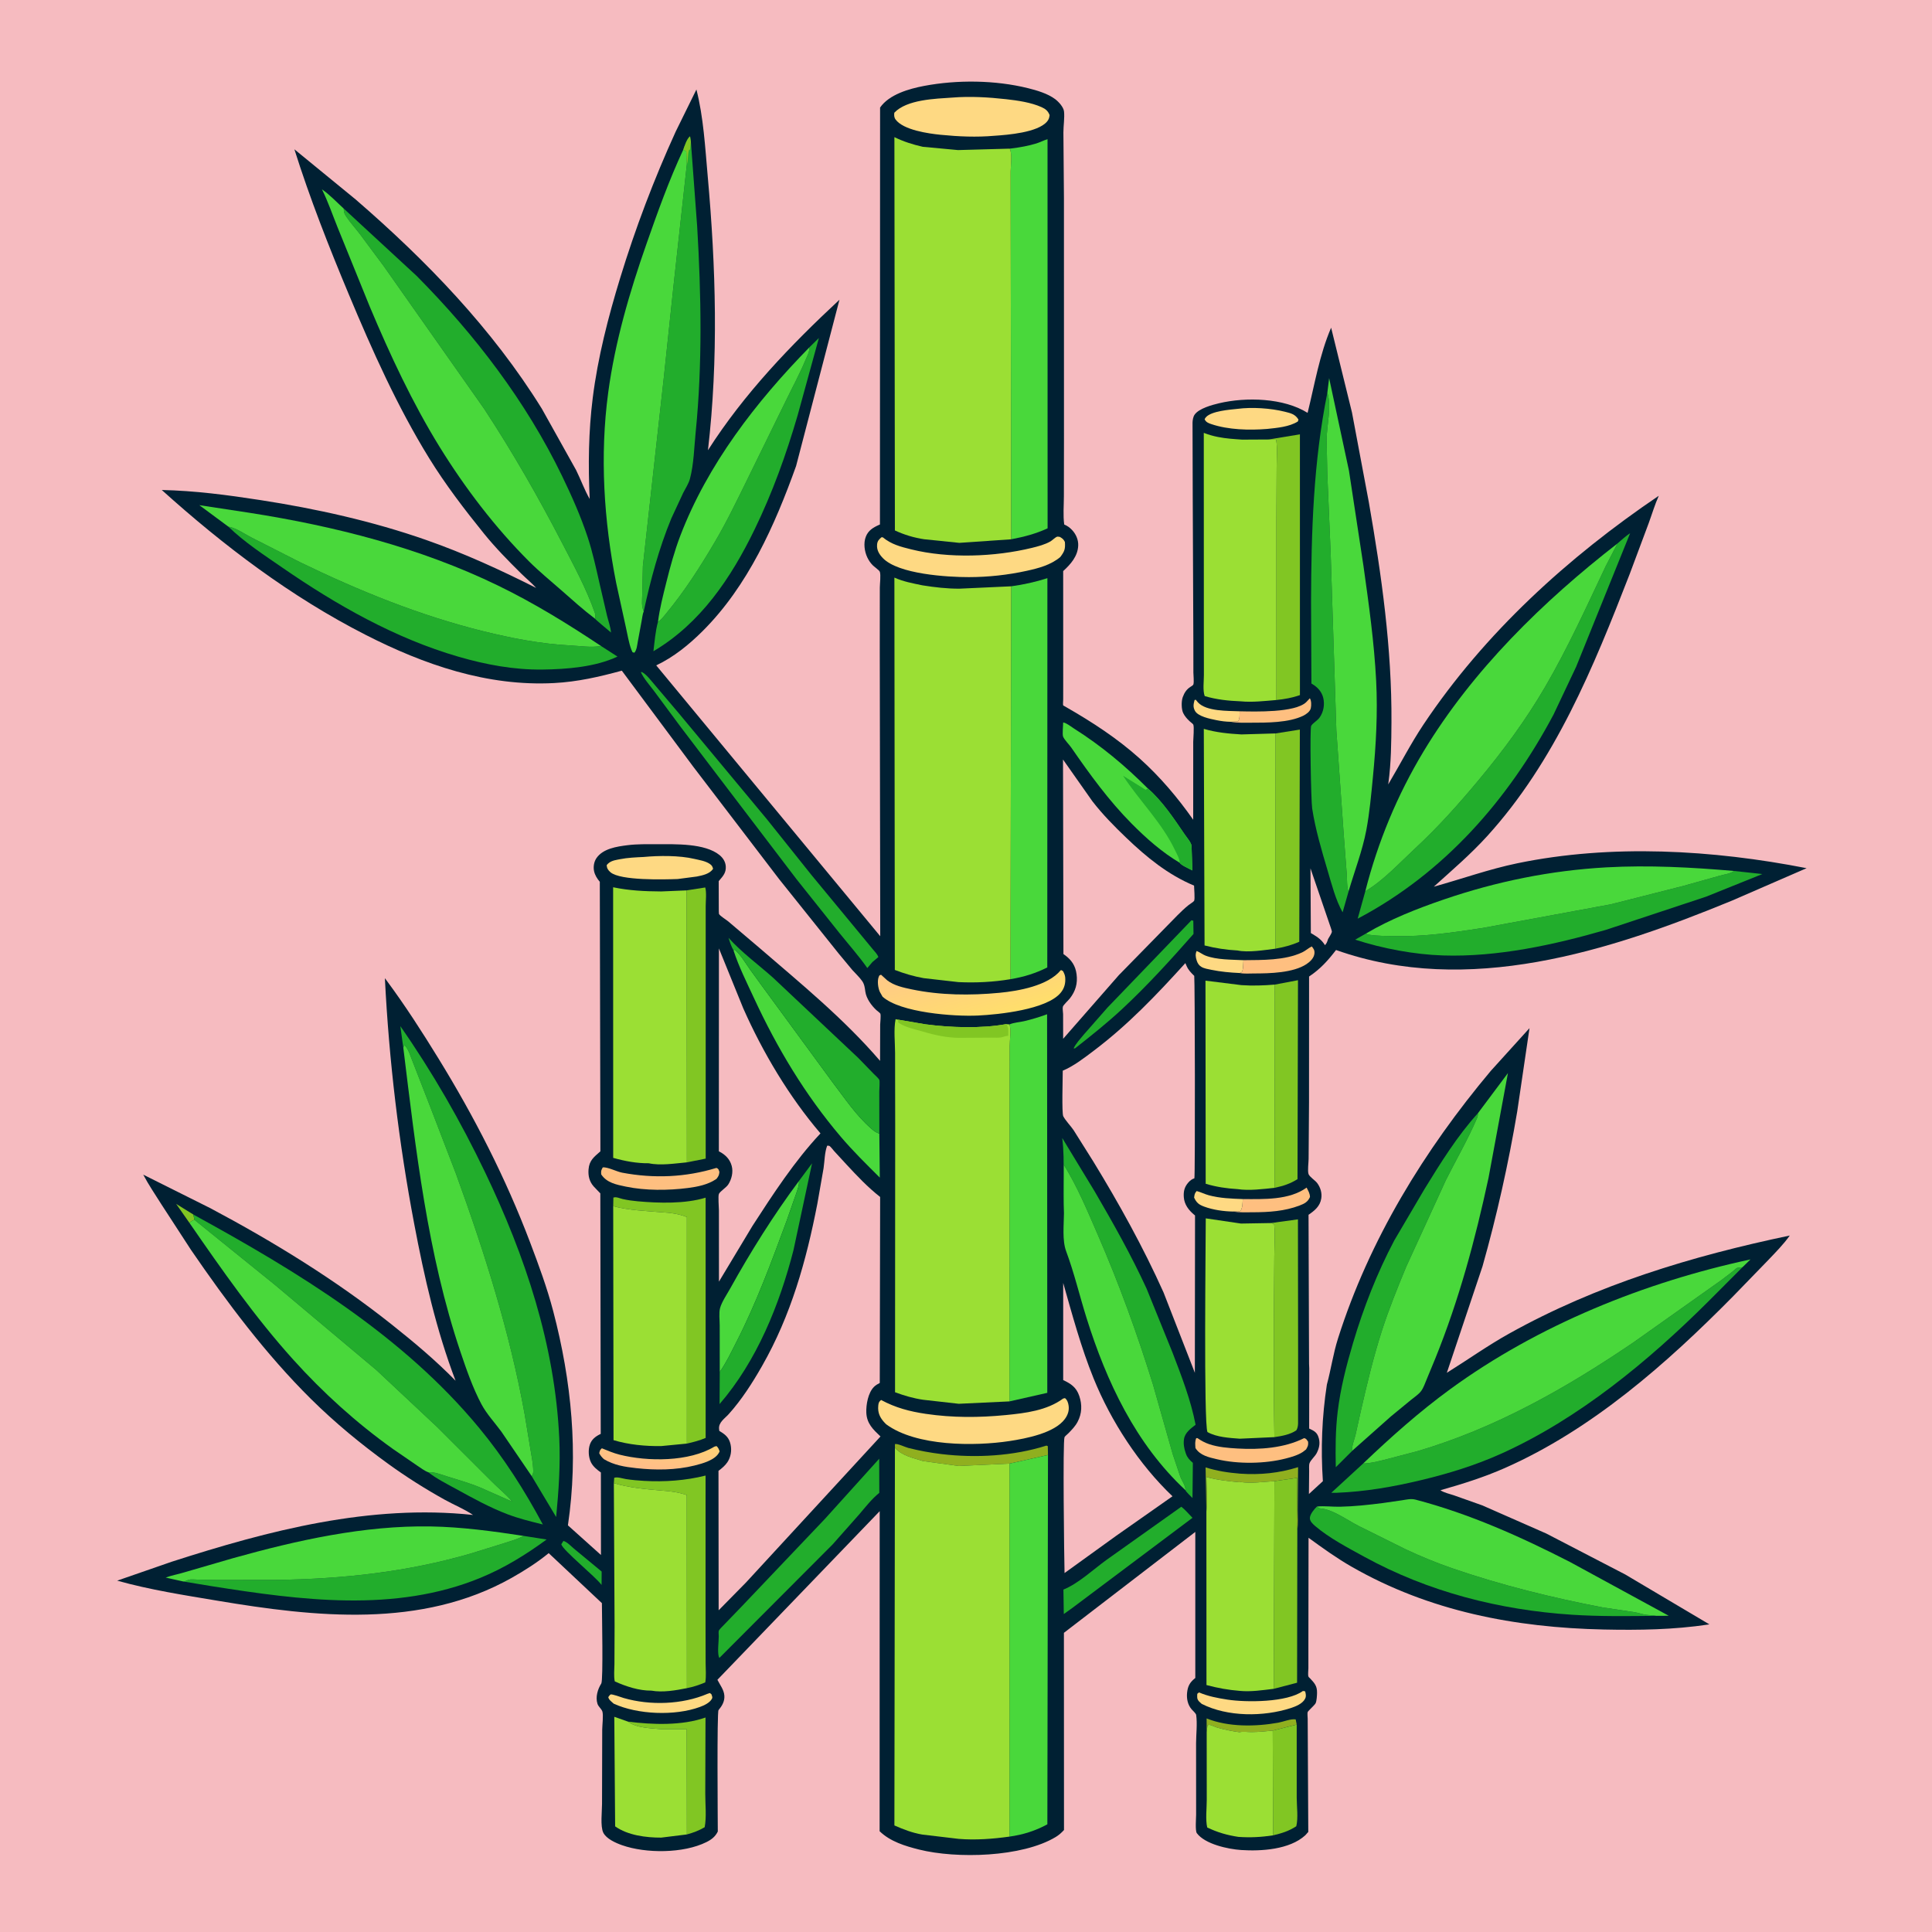 <svg version="1.1" xmlns="http://www.w3.org/2000/svg" style="display: block;" viewBox="0 0 2048 2048" width="1024" height="1024">
<defs>
	<linearGradient id="Gradient1" gradientUnits="userSpaceOnUse" x1="700.551" y1="1525.45" x2="695.238" y2="1557.96">
		<stop class="stop0" offset="0" stop-opacity="1" stop-color="rgb(255,209,118)"/>
		<stop class="stop1" offset="1" stop-opacity="1" stop-color="rgb(255,189,137)"/>
	</linearGradient>
	<linearGradient id="Gradient2" gradientUnits="userSpaceOnUse" x1="1040.59" y1="1080.11" x2="1021.06" y2="1010.34">
		<stop class="stop0" offset="0" stop-opacity="1" stop-color="rgb(255,222,108)"/>
		<stop class="stop1" offset="1" stop-opacity="1" stop-color="rgb(255,201,136)"/>
	</linearGradient>
</defs>
<path transform="translate(0,0)" fill="rgb(246,187,192)" d="M -0 -0 L 2048 0 L 2048 2048 L -0 2048 L -0 -0 z"/>
<path transform="translate(0,0)" fill="rgb(0,32,51)" d="M 1406.54 1467.74 C 1410.94 1451.54 1413.18 1435.12 1418.31 1418.93 C 1451.53 1314.08 1509.89 1219.07 1580.35 1135.13 L 1621.33 1089.88 L 1608.32 1178.22 C 1599.06 1233.26 1586.71 1288.71 1571.49 1342.45 L 1533.71 1455.22 C 1555.77 1441.49 1576.91 1426.41 1599.64 1413.73 C 1692.69 1361.83 1793.42 1331.47 1897.22 1309.72 C 1890.47 1319.27 1882.06 1327.67 1874.02 1336.13 L 1836.92 1374.38 C 1766.73 1445.49 1687.51 1515.39 1595.22 1556.16 C 1573.16 1565.9 1550.11 1573.15 1526.92 1579.7 C 1530.52 1582.27 1536.77 1583.59 1541 1585.03 L 1571.29 1595.77 L 1639.11 1625.6 L 1722.79 1668.99 L 1812.01 1721.88 L 1810.84 1722.07 C 1774.18 1727.59 1737.1 1728.14 1700.11 1727.35 C 1606.1 1725.34 1515.36 1708.07 1432.94 1660.88 C 1416.95 1651.72 1401.97 1640.96 1387.11 1630.11 L 1386.94 1746.45 L 1386.94 1768.4 C 1386.94 1770.55 1386.34 1775.13 1386.94 1777.06 C 1387.23 1777.99 1388.2 1778.55 1388.86 1779.27 C 1393.6 1784.39 1396.24 1787.18 1396.12 1794.54 C 1396.08 1797.29 1395.77 1802.76 1394.7 1805.27 C 1393.98 1806.97 1390.54 1809.95 1389.21 1811.44 C 1388.73 1811.98 1386.36 1814.23 1386.18 1814.85 C 1385.72 1816.38 1386.2 1820.14 1386.21 1821.86 L 1386.31 1841.23 L 1386.83 1941.92 L 1383.63 1945.5 C 1367.03 1960.68 1336.84 1962.52 1315.62 1961.09 C 1301.8 1960.16 1277.44 1954.93 1268.72 1943.28 C 1266.78 1940.68 1267.96 1927.06 1267.94 1923.55 L 1267.89 1848.01 C 1267.92 1838.65 1269.33 1827.04 1267.99 1817.89 C 1267.75 1816.26 1264.25 1813.21 1263.18 1811.96 C 1259 1807.09 1257.7 1800.6 1258.37 1794.27 C 1259.08 1787.69 1261.09 1783.67 1266.25 1779.41 L 1267.07 1778.75 L 1267.07 1623.89 L 1127.79 1730.87 L 1127.88 1939.89 C 1125.18 1942.79 1122.55 1945.21 1119.14 1947.27 C 1083.5 1968.8 1014.06 1970.57 974.215 1960.59 C 959.385 1956.87 943.644 1952.07 932.435 1941.17 L 932.513 1601.92 L 760.485 1780.65 C 763.218 1786.08 767.443 1791.26 767.85 1797.49 C 768.247 1803.56 765.418 1808.29 761.666 1812.8 C 759.917 1814.9 760.853 1928.82 760.893 1941.5 C 758.213 1946.96 754.231 1950.02 748.832 1952.7 C 724.49 1964.82 684.673 1964.89 659.414 1955.99 C 652.78 1953.65 642.703 1949.23 639.5 1942.69 C 636.24 1936.03 638.185 1920.1 638.179 1912.24 L 638.377 1833.43 C 638.399 1829.18 639.794 1817.62 638.493 1814.1 C 637.477 1811.36 634.29 1809.07 633.346 1806.12 C 631.043 1798.92 633.586 1790.63 637.394 1784.59 C 639.572 1781.14 638.042 1709.9 638.043 1699.4 L 581.646 1646.39 C 569.585 1656.29 555.94 1664.95 542.356 1672.61 C 446.695 1726.56 334.212 1714.19 230.5 1696.82 C 195.119 1690.9 158.751 1685.27 124.222 1675.55 L 181.996 1655.51 C 284.885 1622.34 392.497 1594.26 501.44 1605.92 C 492.198 1599.63 481.198 1595.21 471.398 1589.76 C 450.837 1578.33 431.061 1565.87 412 1552.09 C 382.967 1531.09 355.069 1508.16 329.597 1482.93 C 281.847 1435.63 240.386 1380.29 202.466 1324.93 L 170.974 1276.48 C 164.453 1266.09 157.55 1256.04 151.837 1245.17 L 223.185 1280.83 C 290.178 1316.46 355.649 1356.68 415.123 1403.94 C 439.131 1423.01 461.442 1441.71 482.919 1463.63 C 462.435 1409.82 449.789 1353.86 439.085 1297.41 C 422.793 1211.5 412.363 1124.25 407.996 1036.92 L 409.901 1039.48 C 429.569 1066.02 447.387 1093.75 464.686 1121.87 C 502.876 1183.94 536.022 1248.67 561.871 1316.84 C 571.001 1340.92 579.839 1364.81 586.394 1389.75 C 605.936 1464.11 613.312 1540.65 602.013 1616.92 L 637.049 1648.36 L 636.973 1560.89 C 632.943 1558.03 628.721 1554.67 626.469 1550.16 C 623.784 1544.78 623.35 1536.89 625.307 1531.24 C 627.124 1525.99 630.982 1522.9 635.801 1520.47 L 636.808 1519.99 L 636.369 1265.02 L 633.223 1261.75 L 629.188 1257.51 C 624.761 1252.43 623.358 1246.37 623.869 1239.76 C 624.622 1230.02 629.605 1226.51 636.442 1220.47 L 635.823 934.737 C 633.009 931.45 630.667 927.757 629.745 923.469 C 628.751 918.848 629.632 913.409 632.366 909.5 C 639.354 899.509 653.808 897.385 665.03 895.962 C 675.539 894.631 686.281 894.895 696.854 894.899 C 715.836 894.907 747.222 893.768 762.747 906.422 C 766.474 909.459 769.083 913.614 769.354 918.5 C 769.711 924.915 766.779 928.315 762.793 932.956 L 761.86 934.029 L 761.947 965.19 C 761.963 965.525 762.007 968.744 762.174 968.962 C 764.206 971.622 769.297 974.52 772.075 976.819 L 805.103 1004.86 C 849.337 1042.98 894.711 1080.11 932.909 1124.57 L 933.02 1086.16 C 933.051 1083.86 933.989 1076.29 933.189 1074.47 C 932.868 1073.73 929.793 1071.5 929.091 1070.85 C 923.783 1065.97 918.364 1058.58 917.309 1051.24 C 916.715 1047.1 916.382 1043.46 913.899 1039.92 C 910.943 1035.71 906.934 1032.06 903.5 1028.23 L 888.943 1010.7 L 825.932 931.94 L 735.072 813 L 659.152 710.93 C 635.159 717.493 612.241 722.754 587.304 724.066 C 516.484 727.791 449.613 704.637 387.325 672.843 C 308.311 632.512 237.216 578.631 171.498 519.413 C 206.819 520.159 241.195 524.73 276.065 530.119 C 335.34 539.278 395.023 552.542 451.7 572.383 C 492.121 586.532 530.205 603.991 568.373 623.251 C 563.51 617.816 557.573 613.042 552.364 607.883 C 538.628 594.279 525.091 580.554 512.93 565.5 C 492.384 540.065 472.18 513.666 454.988 485.821 C 421.167 431.04 394.533 371.326 369.733 312.027 C 348.675 261.677 328.472 210.342 312.069 158.276 L 376.979 211.413 C 452.055 276.32 521.829 348.523 574.359 433.243 L 610.628 498.201 C 615.663 508.31 619.466 519.173 625.102 528.945 C 623.416 493.209 623.864 457.446 628.312 421.917 C 633.693 378.929 644.703 336.22 657.361 294.829 C 673.552 241.889 693.281 189.896 716.259 139.52 L 738.227 94.885 C 745.765 124.275 747.477 156.291 750.181 186.5 C 758.893 283.809 761.724 380.012 750.466 477.255 C 788.857 417.193 837.875 366.132 889.864 317.727 L 843.886 494.01 C 821.401 556.754 792.826 621.06 744.92 668.861 C 730.425 683.323 714.211 696.535 695.625 705.323 L 933.088 992.429 L 932.586 688.141 L 932.641 622.953 C 932.645 618.929 933.87 609.652 932.658 606.105 C 932.159 604.648 926.743 600.779 925.246 599.298 C 922.824 596.904 920.832 593.967 919.379 590.891 C 916.311 584.399 915.182 575.652 917.826 568.875 C 920.374 562.343 925.411 559.266 931.562 556.512 L 932.773 555.981 L 932.92 114.023 C 942.498 100.107 963.702 94.085 979.514 91.085 C 1014.64 84.421 1055.03 84.867 1089.72 93.464 C 1099.23 95.82 1110.61 99.178 1118.5 105.078 C 1122.05 107.735 1127.36 113.421 1127.89 118.053 C 1128.66 124.679 1127.23 133.509 1127.25 140.404 L 1127.82 209.687 L 1127.86 465.098 L 1127.76 526.043 C 1127.74 535.748 1126.79 546.421 1128.11 556 C 1131.41 557.391 1133.85 559.106 1136.33 561.714 C 1140.55 566.136 1143.2 572.144 1142.95 578.303 C 1142.5 589.661 1134.91 598.166 1127.01 605.373 L 1127.05 718.297 L 1127.03 741.305 C 1127.03 742.683 1126.6 746.661 1127.03 747.799 C 1127.07 747.891 1129.98 749.482 1130.17 749.589 C 1157.75 765.38 1184.58 782.867 1208.29 804.186 C 1229.72 823.452 1248.33 845.391 1264.84 868.958 L 1264.87 786.31 C 1264.88 783.105 1266.06 770.333 1264.91 768.034 C 1264.54 767.295 1261.8 765.244 1261.04 764.536 C 1258.29 761.959 1255.93 759.306 1254.25 755.891 C 1252.28 751.896 1252.22 743.694 1253.61 739.467 L 1253.97 738.5 C 1255.5 734.259 1257.98 730.573 1261.86 728.138 C 1262.51 727.734 1264.8 726.449 1265.05 725.5 C 1265.85 722.466 1265.04 716.321 1265.04 712.984 L 1265 679.606 L 1264.35 526.166 L 1264.13 448 C 1264.24 445.206 1264.74 441.829 1266.38 439.5 C 1270.96 432.99 1284.8 429.215 1292.36 427.439 C 1321.03 420.704 1360.74 421.776 1386.12 437.654 C 1393.6 407.492 1398.69 376.055 1411.05 347.374 L 1433.16 437.274 L 1451.05 532.536 C 1464.47 609.422 1475.5 687.451 1475 765.645 C 1474.87 786.675 1474.65 808.87 1471.81 829.697 L 1471.55 831.556 C 1484.16 810.364 1495.2 788.628 1508.92 768.07 C 1573.68 671.074 1662.14 590.652 1758.35 525.563 C 1754.15 534.946 1751.17 545.077 1747.63 554.735 L 1727.51 608.581 C 1689.22 707.167 1648.53 807.09 1576.37 886.439 C 1558.74 905.822 1539.27 922.416 1519.91 939.918 C 1549.43 931.779 1578.25 921.376 1608.3 915.139 C 1707.84 894.479 1815.72 900.824 1915.08 920.316 L 1836.2 954.6 C 1705.38 1008.53 1555.88 1056.59 1416.25 1007.05 C 1407.42 1018.51 1399.71 1027.1 1387.67 1035.16 L 1387.61 1168.93 L 1387.18 1228.49 C 1387.15 1232.4 1385.96 1241.02 1387.08 1244.5 C 1388.02 1247.4 1394.11 1251.24 1396.2 1254 C 1399.74 1258.68 1401.55 1264.67 1400.59 1270.51 C 1399.23 1278.79 1393.57 1283.25 1387.1 1287.73 L 1387.65 1445.71 L 1387.86 1450.39 L 1387.76 1514.33 L 1388.96 1514.89 C 1392.96 1516.79 1395.75 1518.38 1397.37 1522.67 C 1399.7 1528.88 1398.74 1534.42 1395.84 1540.19 C 1393.96 1543.93 1389.65 1547.34 1388.22 1550.87 C 1387.35 1553.02 1387.81 1557.17 1387.75 1559.5 L 1387.51 1583.72 L 1402.3 1570.12 C 1400 1535.63 1401.31 1501.84 1406.54 1467.74 z"/>
<path transform="translate(0,0)" fill="rgb(129,198,35)" d="M 200.836 1296.33 L 186.695 1276.15 L 204.973 1287.47 L 206.096 1293.07 C 204.013 1293.97 202.269 1294.49 200.836 1296.33 z"/>
<path transform="translate(0,0)" fill="rgb(34,173,44)" d="M 597.202 1633.5 C 600.505 1633.93 605.784 1639.43 608.483 1641.69 L 637.775 1665.9 L 637.698 1680.1 C 630.869 1670.92 596.579 1643.36 595.009 1637 L 597.202 1633.5 z"/>
<path transform="translate(0,0)" fill="rgb(254,217,131)" d="M 1304.79 765.14 C 1299.4 765.063 1294.46 764.429 1289.19 763.344 C 1282.77 762.024 1269.74 759.489 1266.61 753.345 C 1264.49 749.177 1265.17 746.383 1266.29 742.087 L 1267.5 741.719 L 1269.8 744.481 C 1278.79 754.285 1301.63 753.439 1314.05 753.996 C 1313.93 757.757 1314.42 761.419 1312.5 764.701 L 1304.79 765.14 z"/>
<path transform="translate(0,0)" fill="rgb(144,175,31)" d="M 1279.14 1836.19 L 1279.06 1821.61 C 1302.16 1830.87 1330.84 1830.43 1354.97 1826.12 C 1360.42 1825.14 1368.27 1821.79 1373.5 1822.62 L 1374.57 1828.08 L 1349.16 1834.51 C 1341.71 1835.34 1334.35 1835.98 1326.84 1836.07 C 1323.22 1836.12 1317.33 1835.31 1313.95 1836.2 C 1306.11 1835.2 1298.63 1833.59 1290.99 1831.56 C 1288.75 1830.97 1283.46 1828.31 1281.64 1828.38 C 1281.04 1828.41 1280.51 1828.79 1279.95 1829 L 1279.14 1836.19 z"/>
<path transform="translate(0,0)" fill="rgb(254,217,131)" d="M 1307.3 1284.29 C 1297.42 1284.18 1285.79 1282.52 1276.48 1279.06 C 1270.74 1276.92 1268.4 1274.98 1265.81 1269.5 C 1266.32 1266.12 1266.22 1265.22 1268.5 1262.55 C 1272.93 1263.71 1277.03 1265.85 1281.46 1267.05 C 1292.96 1270.18 1305.54 1270.64 1317.38 1271.06 C 1317.13 1275.41 1317.31 1279.62 1315.11 1283.5 C 1312.99 1284.68 1311.39 1284.25 1309.09 1284.06 C 1307.79 1283.95 1308.31 1283.86 1307.3 1284.29 z"/>
<path transform="translate(0,0)" fill="rgb(254,217,131)" d="M 1314.23 1031.45 C 1304.07 1031.01 1293.97 1030.08 1284 1028.03 C 1280.75 1027.35 1276.5 1026.69 1273.66 1025.01 C 1270.84 1023.34 1269.51 1021.17 1268.52 1018.1 C 1267.42 1014.74 1266.89 1011.35 1268.5 1008.09 C 1271.85 1009.31 1274.56 1011.72 1277.9 1012.99 C 1289.96 1017.56 1305.32 1017.16 1318.1 1017.84 C 1317.88 1020.51 1318.06 1029.3 1316 1030.69 L 1314.23 1031.45 z"/>
<path transform="translate(0,0)" fill="rgb(246,187,192)" d="M 1389.16 920.499 L 1409.44 979.79 C 1409.82 981.049 1412.08 986.927 1411.83 987.931 C 1411.31 990.013 1408.9 993.409 1407.84 995.399 C 1406.92 998.041 1406.53 999.894 1404.5 1001.92 C 1401.21 996.396 1396.56 993.215 1391.17 990.043 L 1389.55 989.097 L 1389.16 920.499 z"/>
<path transform="translate(0,0)" fill="rgb(254,191,128)" d="M 1314.05 753.996 C 1330.84 754.367 1372.49 755.57 1384.5 744.446 L 1388.5 740.189 C 1390.19 742.841 1390.17 747.563 1389.51 750.701 C 1388.77 754.209 1384.75 757.058 1381.76 758.558 C 1366.53 766.21 1342.59 766.109 1325.89 766.1 C 1318.99 766.097 1311.58 766.417 1304.79 765.14 L 1312.5 764.701 C 1314.42 761.419 1313.93 757.757 1314.05 753.996 z"/>
<path transform="translate(0,0)" fill="rgb(144,175,31)" d="M 1314.52 1562.13 C 1335.48 1563.61 1355.94 1561.62 1376.03 1555.25 L 1375.64 1600.23 C 1375.57 1607.34 1376.19 1615.11 1375.23 1622.1 C 1374.21 1615.73 1374.79 1608.4 1374.83 1601.91 L 1375.16 1566.57 L 1350.94 1570.09 C 1339.48 1570.73 1326.37 1572.73 1315.05 1571.01 L 1313.84 1571.24 C 1301.94 1570.07 1290.34 1568.9 1278.79 1565.67 C 1278.99 1577.62 1280.08 1590.48 1278.83 1602.32 L 1277.98 1555.5 C 1290.01 1559.28 1301.96 1561.13 1314.52 1562.13 z"/>
<path transform="translate(0,0)" fill="rgb(254,191,128)" d="M 1317.38 1271.06 C 1339.35 1271.13 1366.62 1272.36 1385.05 1258.89 C 1386.75 1262.21 1388.57 1265.07 1388.63 1268.87 C 1386.26 1274.15 1382.95 1275.85 1377.63 1277.89 C 1361.72 1283.97 1345.04 1285 1328.18 1285.06 C 1321.28 1285.08 1314.17 1285.43 1307.33 1284.37 L 1307.3 1284.29 C 1308.31 1283.86 1307.79 1283.95 1309.09 1284.06 C 1311.39 1284.25 1312.99 1284.68 1315.11 1283.5 C 1317.31 1279.62 1317.13 1275.41 1317.38 1271.06 z"/>
<path transform="translate(0,0)" fill="rgb(254,191,128)" d="M 1318.1 1017.84 C 1338.01 1017.6 1361.92 1018.2 1380.36 1009.56 C 1384 1007.85 1386.9 1005.03 1390.5 1003.25 C 1392.46 1005.61 1393.63 1007.19 1393.39 1010.5 C 1393.02 1015.44 1388.86 1019.38 1385 1021.96 C 1370.92 1031.36 1345.78 1031.9 1329.36 1031.91 C 1324.61 1031.91 1318.83 1032.39 1314.23 1031.45 L 1316 1030.69 C 1318.06 1029.3 1317.88 1020.51 1318.1 1017.84 z"/>
<path transform="translate(0,0)" fill="rgb(254,217,131)" d="M 749.987 1795.5 L 752.53 1794.67 L 754.146 1796 C 754.61 1797.58 755.543 1798.99 754.774 1800.56 C 752.56 1805.06 746.244 1807.87 741.721 1809.52 C 715.355 1819.13 675.862 1817.56 650.586 1805.97 C 648.384 1803.91 645.349 1801.97 644.813 1799 C 645.612 1798.08 646.165 1796.87 647.21 1796.25 C 648.574 1795.44 659.027 1799.36 661.163 1799.98 C 689.085 1808.05 723.161 1806.99 749.987 1795.5 z"/>
<path transform="translate(0,0)" fill="url(#Gradient1)" d="M 757.272 1533.5 L 759.513 1532.88 C 761.5 1534.62 761.933 1536.09 762.821 1538.5 L 762.25 1539.73 C 758.029 1547.82 744.567 1551.42 736.296 1553.49 C 716.436 1558.46 694.841 1558.56 674.579 1556.31 C 662.349 1554.96 650.911 1553.22 640.167 1546.77 C 637.93 1544.71 636.652 1543.17 635.187 1540.5 C 635.894 1537.67 635.871 1537.17 638 1535.24 C 644.18 1537.74 650.254 1540.36 656.733 1541.99 C 686.622 1549.51 730.414 1549.75 757.272 1533.5 z"/>
<path transform="translate(0,0)" fill="rgb(254,217,131)" d="M 1381.16 1792.5 L 1383.5 1792.85 C 1384.2 1795.53 1384.8 1797.93 1383.54 1800.55 C 1380.94 1805.96 1373.51 1808.92 1368.15 1810.66 C 1339.39 1819.96 1301.19 1820.08 1273.86 1806.17 L 1271.22 1803.78 C 1268.57 1800.93 1269.04 1799.08 1269.17 1795.5 L 1271 1794.03 C 1280.58 1798.15 1290.81 1800.06 1301.07 1801.65 C 1320.88 1804.72 1364.46 1804.74 1381.16 1792.5 z"/>
<path transform="translate(0,0)" fill="rgb(144,175,31)" d="M 948.661 1534.7 L 948.68 1530.85 C 951.112 1529.87 959.531 1534.02 962.752 1534.84 C 974.385 1537.79 986.043 1539.95 997.953 1541.38 C 1034.31 1545.72 1074.28 1543.54 1109.29 1532.37 L 1110.73 1533.02 L 1110.9 1542.36 L 1070.18 1551.48 L 1016.36 1553.98 L 978.545 1548.81 C 968.04 1545.49 956.16 1543.25 948.661 1534.7 z"/>
<path transform="translate(0,0)" fill="rgb(254,191,128)" d="M 1268.05 1524.5 L 1269.39 1524.49 C 1273.37 1527.23 1277.26 1529.38 1281.87 1530.91 C 1291.38 1534.09 1302.03 1534.93 1311.99 1535.5 C 1335.2 1536.83 1361.32 1535.1 1382.39 1524.5 C 1384.93 1524.98 1385.18 1526.28 1386.65 1528.28 C 1386.94 1532.38 1386.39 1532.97 1384.5 1536.46 L 1381.04 1539.14 C 1375.85 1542.56 1369.08 1544.49 1363.12 1546.03 C 1340.83 1551.79 1312.36 1552.14 1290.01 1546.84 C 1281.47 1544.82 1272.14 1542.9 1267.23 1535 C 1266.98 1531.21 1266.56 1528.06 1268.05 1524.5 z"/>
<path transform="translate(0,0)" fill="rgb(254,191,128)" d="M 638.941 1237.5 C 644.051 1236.87 653.633 1241.98 659.542 1243.09 C 693.243 1249.43 726.74 1248.04 759.5 1238.01 C 762.057 1239.18 761.624 1239.76 762.606 1242.26 C 762.315 1245.72 761.643 1246.86 759.536 1249.62 L 758.752 1250.16 C 750.208 1255.82 739.389 1258.02 729.358 1259.31 C 708.289 1262.01 684.166 1262.2 663.343 1257.84 C 653.424 1255.77 643.232 1253.88 637.291 1244.87 C 637.045 1241.18 637.167 1240.75 638.941 1237.5 z"/>
<path transform="translate(0,0)" fill="rgb(254,217,131)" d="M 1311.73 433.412 C 1327.01 431.374 1347.06 432.689 1362.04 436.453 C 1368.28 438.021 1372.92 439.01 1376.43 444.759 L 1375.81 446.751 C 1366.7 452.528 1353.74 453.561 1343.24 454.695 C 1324.3 456.207 1302.13 455.677 1284.05 449.576 C 1280.87 448.504 1278.51 447.588 1276.96 444.5 C 1277.52 443.302 1277.46 443.239 1278.5 442.105 C 1284.36 435.721 1303.48 434.258 1311.73 433.412 z"/>
<path transform="translate(0,0)" fill="rgb(34,173,44)" d="M 1263.02 975.5 L 1263.27 975.581 L 1264.96 976.047 L 1265.16 990.044 C 1241 1017.48 1216.32 1044.66 1189.54 1069.59 C 1173.68 1084.34 1156.56 1098.03 1139.5 1111.36 L 1138.08 1111.3 C 1140.56 1106.08 1145.07 1101.34 1148.72 1096.85 L 1174.02 1068.04 L 1263.02 975.5 z"/>
<path transform="translate(0,0)" fill="rgb(254,217,131)" d="M 682.308 908.426 C 698.479 906.922 720.148 906.708 736.021 910.461 C 741.336 911.717 747.67 912.602 752.255 915.688 C 754.547 917.231 755.244 918.392 755.897 921 C 752.253 926.45 744.835 927.888 738.699 929.149 L 718.312 931.816 C 704.096 932.288 657.713 933.668 647.12 924.611 C 644.608 922.463 643.253 920.383 643.136 917 C 646.346 913.042 650.313 912.098 655.138 911.17 L 657 910.822 C 665.402 909.151 673.775 908.846 682.308 908.426 z"/>
<path transform="translate(0,0)" fill="rgb(129,198,35)" d="M 665.669 1824.98 C 691.403 1828.31 723.152 1829.41 747.866 1820.63 L 747.616 1901.4 C 747.59 1912.62 749.065 1926.06 746.99 1936.92 C 740.857 1940.51 734.994 1942.73 728.13 1944.58 L 727.95 1832.95 L 701.365 1833.04 C 690.135 1831.98 674.834 1831.92 665.669 1824.98 z"/>
<path transform="translate(0,0)" fill="rgb(129,198,35)" d="M 1374.57 1828.08 L 1374.58 1905.78 C 1374.6 1914.86 1376.28 1927.28 1374.12 1935.89 C 1366.18 1941.08 1358.75 1943.34 1349.57 1945.54 L 1349.16 1834.51 L 1374.57 1828.08 z"/>
<path transform="translate(0,0)" fill="rgb(34,173,44)" d="M 1252.26 1597.19 C 1256.44 1600.4 1260.35 1605.17 1264.08 1608.96 L 1136.45 1704.68 L 1127.67 1710.97 L 1127.27 1685.03 C 1143.26 1678.57 1158.87 1663.69 1173 1653.5 L 1252.26 1597.19 z"/>
<path transform="translate(0,0)" fill="rgb(73,216,59)" d="M 846.827 1252.01 C 847.36 1256.47 845.64 1260 844.349 1264.15 L 833.829 1294.19 C 817.754 1337.75 801.763 1381.27 780.562 1422.68 C 775.203 1433.15 769.784 1444.69 762.966 1454.3 L 762.919 1405.13 C 762.938 1399.76 761.9 1391.82 763.278 1386.7 C 765.056 1380.09 770.619 1372.02 773.959 1366 C 795.592 1327 820.189 1287.77 846.827 1252.01 z"/>
<path transform="translate(0,0)" fill="url(#Gradient2)" d="M 1124.41 1028.5 C 1125.8 1028.47 1124.91 1028.36 1126.87 1029.5 C 1128.03 1031.68 1128.97 1033.72 1129.17 1036.21 C 1129.67 1042.47 1128.24 1047.82 1124.14 1052.63 C 1109.19 1070.17 1059.12 1075.44 1036.68 1076.51 C 1011.33 1077.73 954.267 1073.47 935.527 1056.5 L 932.701 1051.5 C 930.759 1047.49 929.713 1039.48 931.583 1035.29 C 932.382 1033.5 931.944 1034.13 933.948 1033.25 L 940.5 1039.2 C 947.704 1044.81 957.721 1046.94 966.524 1048.78 C 996.773 1055.09 1028.72 1055.35 1059.4 1052.42 C 1079.68 1050.49 1110.88 1044.97 1124.41 1028.5 z"/>
<path transform="translate(0,0)" fill="rgb(254,217,131)" d="M 934.44 569.5 L 935.785 569.575 C 944.938 577.095 954.558 579.54 965.877 582.347 C 1005.62 592.202 1054.38 590.395 1093.91 580.761 C 1100.41 579.176 1107.68 577.268 1113.5 573.924 C 1115.48 572.787 1118.58 569.576 1120.5 568.968 C 1121.46 568.665 1122.5 569.092 1123.5 569.154 C 1126.25 570.796 1127.34 571.523 1128.84 574.5 C 1129.38 582.027 1128.48 584.516 1123.88 590.54 C 1113.71 598.982 1100.96 602.326 1088.3 605.109 C 1068.27 609.514 1047.52 611.743 1027 611.771 C 1004.38 611.802 952.17 608.692 935.836 591.569 C 931.89 587.432 929.22 583.061 929.748 577.17 C 930.086 573.396 931.776 571.815 934.44 569.5 z"/>
<path transform="translate(0,0)" fill="rgb(34,173,44)" d="M 846.827 1252.01 L 860.807 1233.18 L 841.121 1325.23 C 826.234 1383.15 802.286 1442.64 762.791 1488.36 L 762.966 1454.3 C 769.784 1444.69 775.203 1433.15 780.562 1422.68 C 801.763 1381.27 817.754 1337.75 833.829 1294.19 L 844.349 1264.15 C 845.64 1260 847.36 1256.47 846.827 1252.01 z"/>
<path transform="translate(0,0)" fill="rgb(34,173,44)" d="M 679.321 712.5 L 680.455 712.415 C 685.322 714.914 689.767 721.043 693.362 725.168 L 719.266 755.743 L 813 868.485 L 860.049 927.372 L 911.908 990.143 L 924.948 1005.94 C 927.089 1008.54 929.97 1011.31 931.104 1014.52 L 924.765 1019.84 L 919.397 1026.17 C 910.294 1013.23 899.73 1001.35 889.813 989.037 L 844.5 932.175 L 761.032 822.553 L 721.064 769.944 L 693.558 732.829 C 688.709 726.306 682.765 719.857 679.321 712.5 z"/>
<path transform="translate(0,0)" fill="rgb(129,198,35)" d="M 650.698 1572.19 L 651.089 1566.5 C 654.624 1565.35 659.834 1567.3 663.572 1567.88 C 669.88 1568.85 676.23 1569.43 682.602 1569.78 C 704.532 1571.01 726.606 1569.52 747.934 1564.16 L 747.907 1719.5 L 747.99 1763.07 C 748.001 1769.59 748.742 1777 747.604 1783.41 C 741.163 1786.08 735.021 1788.21 728.154 1789.51 L 727.991 1584.82 C 718.85 1581.7 710.578 1580.73 700.991 1580.04 C 683.996 1578.5 667.105 1577.13 650.698 1572.19 z"/>
<path transform="translate(0,0)" fill="rgb(129,198,35)" d="M 1351.32 1043.72 L 1375.92 1039.04 L 1375.41 1249.94 C 1367.32 1255.01 1360.35 1257.13 1351.12 1259.15 L 1351.32 1043.72 z"/>
<path transform="translate(0,0)" fill="rgb(254,217,131)" d="M 1127.01 1482.5 L 1128.93 1482.07 C 1131.33 1483.99 1132.32 1486.95 1132.76 1489.98 C 1133.54 1495.27 1131.92 1499.96 1128.79 1504.21 C 1117.79 1519.17 1087.49 1524.92 1070.07 1527.58 C 1032.99 1533.23 971.273 1533.23 939.543 1509.92 L 937.791 1508.21 C 932.742 1502.76 930.26 1497.59 930.999 1490 C 931.28 1487.11 931.731 1485.79 934 1484.03 C 949.34 1492.29 964.297 1496.22 981.479 1498.76 C 1009.71 1502.92 1037.8 1502.81 1066.16 1500.03 C 1086.99 1497.99 1109.73 1495.23 1127.01 1482.5 z"/>
<path transform="translate(0,0)" fill="rgb(129,198,35)" d="M 1350.94 1570.09 L 1375.16 1566.57 L 1374.83 1601.91 C 1374.79 1608.4 1374.21 1615.73 1375.23 1622.1 L 1374.96 1783.76 L 1350.23 1790.21 L 1350.94 1570.09 z"/>
<path transform="translate(0,0)" fill="rgb(254,217,131)" d="M 1009.69 103.426 C 1028.38 101.925 1047.93 103.069 1066.53 105.152 C 1078.75 106.522 1092.9 108.535 1104.19 113.619 C 1108.43 115.526 1110.95 117.663 1112.62 122 C 1112.31 124.862 1111.73 126.742 1109.85 128.935 C 1099.94 140.527 1068.11 142.98 1054.25 143.91 C 1035.1 145.6 1016.29 144.776 997.189 142.885 C 984.342 141.613 957.526 137.881 949.355 126.661 C 947.711 124.402 947.701 122.182 947.999 119.5 C 961.269 105.411 991.62 104.676 1009.69 103.426 z"/>
<path transform="translate(0,0)" fill="rgb(129,198,35)" d="M 1347.2 1296.48 L 1375.87 1292.57 L 1376.05 1436.14 L 1376 1509 C 1375.89 1511.56 1375.55 1513.97 1374.18 1516.18 C 1367.7 1520.73 1358.67 1522.28 1350.89 1523.42 L 1350.34 1481.84 L 1350.32 1400.67 L 1350.82 1331.48 C 1350.89 1320.44 1351.92 1308.39 1350.62 1297.5 L 1347.2 1296.48 z"/>
<path transform="translate(0,0)" fill="rgb(129,198,35)" d="M 727.866 943.837 L 747.587 940.751 C 749.136 946.299 748.069 954.756 748.068 960.609 L 748.065 1010.93 L 748.062 1228.19 L 728.144 1232.14 L 727.866 943.837 z"/>
<path transform="translate(0,0)" fill="rgb(73,216,59)" d="M 1250.6 914.621 C 1231.77 903.455 1214.98 888.6 1199.61 873.095 C 1175.31 848.589 1155.12 820.728 1135.57 792.429 C 1133.36 789.229 1128.28 784.241 1126.93 780.866 C 1125.96 778.426 1127 768.885 1127.02 765.84 C 1130.47 766.292 1135.42 770.35 1138.57 772.336 C 1167.04 790.283 1193.01 811.974 1216.71 835.764 C 1232.03 849.017 1244.48 867.883 1255.82 884.5 C 1257.89 887.529 1262.55 892.869 1263.09 896.472 L 1263.97 922.681 C 1260.97 921.101 1252.1 917.23 1250.6 914.621 z"/>
<path transform="translate(0,0)" fill="rgb(34,173,44)" d="M 1250.6 914.621 C 1250.27 909.881 1247.61 905.494 1245.59 901.261 C 1231.48 871.742 1208.12 849.349 1190.44 822.297 L 1214.48 837.232 L 1216.71 835.764 C 1232.03 849.017 1244.48 867.883 1255.82 884.5 C 1257.89 887.529 1262.55 892.869 1263.09 896.472 L 1263.97 922.681 C 1260.97 921.101 1252.1 917.23 1250.6 914.621 z"/>
<path transform="translate(0,0)" fill="rgb(34,173,44)" d="M 931.998 1546.31 L 932.093 1582.49 C 923.969 1589.04 917.443 1597.51 910.704 1605.42 L 882.6 1637.17 L 762.55 1757.5 L 761.905 1755.97 C 760.461 1750.46 761.889 1740.54 761.915 1734.62 C 761.921 1733.38 761.525 1729.77 761.947 1728.71 C 762.594 1727.08 766.032 1723.9 767.338 1722.5 L 786.171 1702.96 L 874.486 1610.05 L 931.998 1546.31 z"/>
<path transform="translate(0,0)" fill="rgb(129,198,35)" d="M 1352.18 777.468 L 1377.9 773.382 L 1377.28 998.284 C 1368.88 1002.07 1361.03 1003.99 1352 1005.63 L 1352.18 777.468 z"/>
<path transform="translate(0,0)" fill="rgb(129,198,35)" d="M 650.018 1278.58 L 650.209 1269.5 C 653.25 1268.39 656.913 1270.31 660 1271.01 C 665.223 1272.21 670.67 1272.94 676.002 1273.42 C 698.463 1275.44 726.244 1276.24 747.985 1269.58 L 748.013 1524.27 C 741.456 1527.04 735.075 1528.7 728.139 1530.26 L 728.11 1290.14 C 719.486 1286.64 710.352 1285.57 701.13 1285.03 C 684.391 1283.59 666.247 1283.02 650.018 1278.58 z"/>
<path transform="translate(0,0)" fill="rgb(73,216,59)" d="M 777.487 1007.33 L 779.012 1006.72 C 785.477 1012.7 790.168 1020.68 795.172 1027.85 L 808.202 1045.8 L 883.413 1148.46 C 895.886 1164.79 907.45 1182.23 923 1195.87 L 924.345 1197.06 C 926.931 1199.32 928.912 1200.58 932.145 1201.72 L 932.618 1248.3 C 918.467 1234.2 904.139 1220.18 891.202 1204.93 C 853.336 1160.29 823.91 1111.19 799.355 1058.23 C 791.591 1041.48 783.236 1024.91 777.487 1007.33 z"/>
<path transform="translate(0,0)" fill="rgb(34,173,44)" d="M 777.487 1007.33 C 775.084 1003.1 773.723 998.736 772.266 994.128 C 786.326 1009.78 803.92 1022.54 819.638 1036.57 L 909.889 1121.54 L 926.201 1138.35 C 927.816 1140.05 930.933 1142.62 932.063 1144.59 C 932.83 1145.93 932.078 1155.12 932.081 1157.09 L 932.145 1201.72 C 928.912 1200.58 926.931 1199.32 924.345 1197.06 L 923 1195.87 C 907.45 1182.23 895.886 1164.79 883.413 1148.46 L 808.202 1045.8 L 795.172 1027.85 C 790.168 1020.68 785.477 1012.7 779.012 1006.72 L 777.487 1007.33 z"/>
<path transform="translate(0,0)" fill="rgb(129,198,35)" d="M 1344.64 465.875 L 1377.96 460.429 L 1377.98 736.839 C 1369.64 739.761 1361.77 741.114 1353.04 742.044 L 1353.03 552.156 L 1353.3 494.49 C 1353.33 485.392 1354.29 475.119 1352.77 466.166 L 1344.64 465.875 z"/>
<path transform="translate(0,0)" fill="rgb(34,173,44)" d="M 1755.54 1712.85 C 1725.91 1713.17 1696.04 1713.62 1666.46 1711.69 C 1589.26 1706.64 1514 1687.44 1446 1650.13 C 1429.03 1640.82 1408.96 1630.34 1394.24 1617.76 C 1391.66 1615.55 1388.24 1612.54 1388.55 1608.82 C 1388.89 1604.79 1393.19 1599.65 1396.04 1596.98 C 1397.39 1598.04 1397.88 1598.87 1399.62 1598.98 C 1412.5 1599.81 1428.39 1611.55 1439.98 1617.45 L 1490.31 1642.45 C 1506.25 1649.92 1522.68 1656.69 1539.33 1662.42 C 1591.62 1680.44 1644.73 1693.51 1699 1703.95 L 1733 1709.04 C 1737.03 1709.7 1741 1711.2 1745 1711.76 C 1748.52 1712.26 1752.06 1712.05 1755.54 1712.85 z"/>
<path transform="translate(0,0)" fill="rgb(155,223,52)" d="M 1279.14 1836.19 L 1279.95 1829 C 1280.51 1828.79 1281.04 1828.41 1281.64 1828.38 C 1283.46 1828.31 1288.75 1830.97 1290.99 1831.56 C 1298.63 1833.59 1306.11 1835.2 1313.95 1836.2 C 1317.33 1835.31 1323.22 1836.12 1326.84 1836.07 C 1334.35 1835.98 1341.71 1835.34 1349.16 1834.51 L 1349.57 1945.54 C 1337.09 1947.43 1325.4 1948.07 1312.79 1947.18 C 1301.08 1945.44 1290.39 1942.37 1279.71 1937.21 C 1277.73 1928.79 1279.22 1916.81 1279.21 1908.05 L 1279.14 1836.19 z"/>
<path transform="translate(0,0)" fill="rgb(34,173,44)" d="M 1566.64 1180.09 C 1566.65 1182.37 1566.43 1183.65 1565.5 1185.79 C 1556.02 1207.78 1543.57 1229.38 1532.78 1250.79 L 1490.62 1342.83 C 1481.41 1365.15 1472.29 1387.53 1464.9 1410.53 C 1455.84 1438.71 1449.02 1467.29 1442.45 1496.12 L 1436.92 1521 C 1435.66 1526.13 1432.84 1532.84 1433.24 1538.04 L 1433.25 1538.11 L 1415.99 1555.31 C 1415.58 1535.55 1415.63 1516.17 1417.99 1496.5 C 1420.96 1471.72 1427.16 1447.64 1434.24 1423.75 C 1445.34 1386.33 1459.7 1349.54 1477.95 1315 L 1509.94 1260.6 C 1526.67 1233.36 1545.05 1203.74 1566.64 1180.09 z"/>
<path transform="translate(0,0)" fill="rgb(34,173,44)" d="M 554.892 1628.09 L 579.433 1631.94 C 557.266 1648.13 534.722 1662.1 509.23 1672.59 C 418.689 1709.83 318.404 1696.24 224.5 1681.43 L 194.511 1676.48 C 197.222 1676.12 198.434 1675.01 200.475 1674.49 C 202.579 1673.97 206.542 1674.43 208.797 1674.43 L 230 1674.84 L 292.411 1674.75 C 363.076 1673.82 431.898 1666.45 499.856 1646.56 L 535.136 1635.6 C 541.807 1633.38 548.783 1631.66 554.892 1628.09 z"/>
<path transform="translate(0,0)" fill="rgb(34,173,44)" d="M 857.864 368.3 L 868.058 358.288 L 845.463 440.507 C 833.274 482.136 818.868 522.176 799.915 561.216 C 775.065 612.404 742.664 660.801 692.67 690.328 C 693.924 680.05 694.732 669.092 697.491 659.112 C 700.747 657.293 703.133 653.923 705.5 651.078 C 725.58 626.937 742.151 601.012 758.041 574 C 770.623 552.613 781.323 530.256 792.277 508.014 L 833.486 423.951 C 840.24 410.034 847.768 396.265 853.681 381.97 C 855.472 377.64 858.308 373.071 857.864 368.3 z"/>
<path transform="translate(0,0)" fill="rgb(73,216,59)" d="M 857.864 368.3 C 858.308 373.071 855.472 377.64 853.681 381.97 C 847.768 396.265 840.24 410.034 833.486 423.951 L 792.277 508.014 C 781.323 530.256 770.623 552.613 758.041 574 C 742.151 601.012 725.58 626.937 705.5 651.078 C 703.133 653.923 700.747 657.293 697.491 659.112 C 699.264 645.122 702.888 631.138 706.298 617.468 C 710.422 600.931 714.988 584.065 721.071 568.139 C 750.022 492.334 801.546 425.808 857.864 368.3 z"/>
<path transform="translate(0,0)" fill="rgb(155,223,52)" d="M 700.895 1947.95 C 684.77 1947.99 665.536 1945.56 652.078 1936.03 L 651.179 1819.87 L 665.669 1824.98 C 674.834 1831.92 690.135 1831.98 701.365 1833.04 L 727.95 1832.95 L 728.13 1944.58 L 700.895 1947.95 z"/>
<path transform="translate(0,0)" fill="rgb(34,173,44)" d="M 1127.83 1286.08 C 1125.87 1259.77 1129.32 1232.4 1126.01 1206.32 L 1160.47 1263.08 C 1180.05 1296.65 1199.23 1330.71 1215.46 1366.05 L 1242.94 1433.84 C 1252.46 1458.73 1262.32 1484.07 1267.38 1510.3 C 1262.32 1514.22 1256.1 1518.66 1255.09 1525.5 C 1254.36 1530.42 1255.15 1535.37 1256.8 1540 L 1257.26 1541.34 C 1258.74 1545.37 1261.26 1547.93 1264.48 1550.67 L 1264.09 1587.97 C 1262.58 1586.31 1257.14 1581.46 1256.65 1579.67 C 1256.91 1575.04 1252.89 1569.86 1251.22 1565.49 L 1243.19 1541.59 L 1222.32 1468.05 C 1205.51 1413.74 1186.24 1360.75 1163.59 1308.59 C 1152.55 1283.18 1142.24 1258.24 1127.63 1234.6 L 1127.83 1286.08 z"/>
<path transform="translate(0,0)" fill="rgb(34,173,44)" d="M 1838.19 923.258 L 1868.15 926.525 L 1808.56 950.504 L 1702.37 985.669 C 1647.33 1001.6 1587.22 1014.67 1529.62 1012.82 C 1499.2 1011.84 1465.48 1005.48 1436.58 996.072 L 1448.1 989.528 C 1449.39 990.451 1450.18 990.65 1451.77 990.906 C 1460.18 992.26 1469.11 992.097 1477.6 992.291 C 1509.86 993.03 1539.83 988.556 1571.59 983.708 L 1707.5 958.627 L 1784.05 939.217 L 1823.22 928.232 C 1828.12 926.806 1834.09 926.31 1838.19 923.258 z"/>
<path transform="translate(0,0)" fill="rgb(34,173,44)" d="M 242.078 558.28 C 249.732 559.32 259.232 566.017 266.32 569.659 L 318.147 596.012 C 380.392 626.215 444.772 652.404 512 669.047 C 542.154 676.512 573.388 682.615 604.442 684.185 C 614.821 684.71 626.861 686.701 637.077 684.766 L 654.535 695.994 C 631.181 707.07 600.786 709.417 575.262 709.751 C 544.832 710.15 515.129 704.593 486 696.148 C 418.923 676.701 356.584 641.217 299.38 601.769 C 279.859 588.307 259.15 574.833 242.078 558.28 z"/>
<path transform="translate(0,0)" fill="rgb(34,173,44)" d="M 1407.06 416.24 C 1411.73 431.416 1406.51 450.096 1406.27 466 L 1407 502.314 L 1410.57 586.5 L 1416.6 774.589 L 1424.4 884.472 L 1427.63 926.651 C 1428.09 932.64 1427.54 939.561 1429.46 945.253 L 1423.22 967.106 C 1415.72 953.67 1411.62 937.3 1407.28 922.655 C 1400.93 901.262 1394.31 878.933 1390.94 856.878 C 1389.77 849.21 1388.23 771.759 1389.97 769.248 C 1392.2 766.029 1396.58 763.89 1399.02 760.33 C 1403.07 754.437 1404.37 746.84 1402.72 739.9 C 1401.15 733.288 1396.9 728.688 1391.23 725.209 L 1390.15 724.567 L 1389.77 638.11 C 1389.99 563.422 1392.25 489.786 1407.06 416.24 z"/>
<path transform="translate(0,0)" fill="rgb(34,173,44)" d="M 1714.56 576.124 C 1718.86 572.536 1723.32 568.194 1728.02 565.201 L 1670.82 706.721 L 1646.85 757.391 C 1598.77 847.909 1530.73 925.597 1439.21 973.819 L 1447.27 944.776 C 1466.73 933.188 1483.45 914.809 1500.01 899.435 C 1524.68 876.532 1545.84 852.806 1567.35 827.017 C 1593.49 795.67 1617.39 763.337 1637.98 728 C 1662.06 686.682 1681.72 643.28 1702.14 600.124 L 1714.56 576.124 z"/>
<path transform="translate(0,0)" fill="rgb(73,216,59)" d="M 1127.83 1286.08 L 1127.63 1234.6 C 1142.24 1258.24 1152.55 1283.18 1163.59 1308.59 C 1186.24 1360.75 1205.51 1413.74 1222.32 1468.05 L 1243.19 1541.59 L 1251.22 1565.49 C 1252.89 1569.86 1256.91 1575.04 1256.65 1579.67 C 1203.88 1530.62 1172.93 1464.66 1151.73 1396.97 C 1144.42 1373.63 1138.69 1349.24 1130.15 1326.36 C 1125.87 1314.89 1127.76 1298.4 1127.83 1286.08 z"/>
<path transform="translate(0,0)" fill="rgb(73,216,59)" d="M 194.511 1676.48 L 175.631 1672.31 C 181.7 1670 188.421 1668.85 194.674 1666.96 L 247.236 1651.67 C 314.896 1632.78 385.851 1616.91 456.5 1618.09 C 489.31 1618.64 522.481 1623.15 554.892 1628.09 C 548.783 1631.66 541.807 1633.38 535.136 1635.6 L 499.856 1646.56 C 431.898 1666.45 363.076 1673.82 292.411 1674.75 L 230 1674.84 L 208.797 1674.43 C 206.542 1674.43 202.579 1673.97 200.475 1674.49 C 198.434 1675.01 197.222 1676.12 194.511 1676.48 z"/>
<path transform="translate(0,0)" fill="rgb(34,173,44)" d="M 1445.05 1551.32 C 1452.32 1551.36 1459.72 1549.28 1466.78 1547.65 L 1502.63 1538.27 C 1585.83 1513.75 1660.08 1471.48 1731.49 1423.03 L 1824.94 1356.8 L 1836.77 1347.75 C 1838.03 1346.77 1840.16 1344.52 1841.5 1344.02 C 1842.95 1343.49 1845.47 1343.54 1847.07 1343.34 L 1811.18 1379.32 C 1747.68 1442.61 1673.6 1503.91 1591.33 1540.97 C 1563.73 1553.4 1535.38 1562.08 1506 1569.1 C 1476.34 1576.19 1447.2 1581.23 1416.68 1582.43 L 1411.26 1582.41 L 1445.05 1551.32 z"/>
<path transform="translate(0,0)" fill="rgb(73,216,59)" d="M 1448.1 989.528 C 1473.45 974.454 1502.67 963.022 1530.5 953.495 C 1586.26 934.408 1643.81 922.713 1702.73 919.436 C 1747.71 916.934 1793.36 919.393 1838.19 923.258 C 1834.09 926.31 1828.12 926.806 1823.22 928.232 L 1784.05 939.217 L 1707.5 958.627 L 1571.59 983.708 C 1539.83 988.556 1509.86 993.03 1477.6 992.291 C 1469.11 992.097 1460.18 992.26 1451.77 990.906 C 1450.18 990.65 1449.39 990.451 1448.1 989.528 z"/>
<path transform="translate(0,0)" fill="rgb(34,173,44)" d="M 724.299 158.666 C 725.582 154.982 728.349 146.641 731.5 144.557 L 732.378 150.492 L 739.036 240.124 C 743.3 312.001 744.673 386.099 737.469 457.823 C 735.848 473.96 735.516 491.841 731.399 507.437 C 730.056 512.524 726.614 517.796 724.21 522.481 L 711.584 549.645 C 698.559 581.261 689.615 614.632 682.398 647.996 C 679.694 642.361 680.729 636.498 680.769 630.4 L 681.464 600.031 L 703.787 399.108 L 713.884 303.5 L 728.067 174.314 L 727.53 160.5 L 724.299 158.666 z"/>
<path transform="translate(0,0)" fill="rgb(129,198,35)" d="M 724.299 158.666 C 725.582 154.982 728.349 146.641 731.5 144.557 L 732.378 150.492 L 731.5 158.468 L 730.353 159.023 C 728.77 164.065 729.716 169.362 728.067 174.314 L 727.53 160.5 L 724.299 158.666 z"/>
<path transform="translate(0,0)" fill="rgb(34,173,44)" d="M 204.973 1287.47 C 315.619 1348.13 426.822 1415.42 508.15 1513.95 C 534.38 1545.73 556 1579.73 575.429 1616 C 562.779 1612.9 550.048 1609.77 537.859 1605.13 C 519.22 1598.04 501.189 1588.1 483.735 1578.5 C 473.854 1573.07 462.919 1567.65 454.023 1560.67 C 460.318 1560 468.164 1563.28 474.249 1565.15 C 485.617 1568.66 497.078 1571.98 508.13 1576.41 L 543.009 1591.83 C 536.494 1584.1 528.182 1577.53 521.085 1570.28 L 463.737 1513.02 L 399.065 1452.42 L 291.363 1361.97 L 206.096 1293.07 L 204.973 1287.47 z"/>
<path transform="translate(0,0)" fill="rgb(34,173,44)" d="M 364.319 221.046 L 441.692 292.5 C 503.417 354.729 557.695 425.65 595.908 504.745 C 606.065 525.767 615.648 547.307 622.982 569.5 C 628.194 585.271 631.732 601.716 635.407 617.904 L 643.458 652.562 C 644.863 658.294 647.208 664.636 647.699 670.49 C 645.982 668.964 630.915 656.6 630.811 655.907 C 631.128 653.548 631.362 651.921 630.553 649.611 C 621.572 623.969 608.635 600.226 596.172 576.169 C 570.788 527.17 543.495 479.474 513.19 433.324 L 406.697 282.016 L 381.5 248.142 C 376.844 242.026 371.571 236.22 367.242 229.884 C 364.776 226.275 364.654 225.326 364.319 221.046 z"/>
<path transform="translate(0,0)" fill="rgb(246,187,192)" d="M 1127.03 1359.96 C 1136.71 1393.94 1145.96 1428.39 1159.26 1461.17 C 1177.7 1506.63 1207.34 1552.27 1242.89 1586.12 L 1183.51 1627.79 L 1128.46 1667.5 C 1128.04 1651.16 1126.49 1527.68 1128.43 1523.47 C 1128.93 1522.39 1131.62 1520.27 1132.52 1519.35 C 1136.22 1515.58 1139.78 1511.94 1142.28 1507.23 C 1146.94 1498.46 1147.24 1489.12 1144.08 1479.78 C 1140.99 1470.64 1135.26 1466.78 1127.02 1462.94 L 1127.03 1359.96 z"/>
<path transform="translate(0,0)" fill="rgb(73,216,59)" d="M 1396.04 1596.98 C 1403.91 1596.18 1412.45 1597.36 1420.43 1597.19 C 1435.7 1596.87 1450.63 1595.24 1465.76 1593.3 L 1486 1590.39 C 1490.89 1589.64 1495.62 1588.4 1500.5 1589.67 C 1557.62 1604.61 1611.74 1628.9 1664.17 1655.72 L 1768.97 1712.79 L 1755.54 1712.85 C 1752.06 1712.05 1748.52 1712.26 1745 1711.76 C 1741 1711.2 1737.03 1709.7 1733 1709.04 L 1699 1703.95 C 1644.73 1693.51 1591.62 1680.44 1539.33 1662.42 C 1522.68 1656.69 1506.25 1649.92 1490.31 1642.45 L 1439.98 1617.45 C 1428.39 1611.55 1412.5 1599.81 1399.62 1598.98 C 1397.88 1598.87 1397.39 1598.04 1396.04 1596.98 z"/>
<path transform="translate(0,0)" fill="rgb(34,173,44)" d="M 427.525 1110.67 L 424.391 1087.78 C 458.627 1136.83 488.424 1188.83 514.252 1242.76 C 556.816 1331.62 588.239 1425.47 592.857 1524.66 C 594.154 1552.52 592.229 1580.37 589.545 1608.08 L 563.646 1564.82 C 564.715 1562.9 565.318 1561.59 565.277 1559.35 C 565.13 1551.26 563.377 1542.97 562.075 1535 L 556.123 1499 C 540.479 1412.24 513.391 1326.89 483.303 1244.15 L 456.407 1174.13 L 437.359 1125.16 C 434.805 1119.05 433.322 1112.38 428.5 1107.59 L 427.525 1110.67 z"/>
<path transform="translate(0,0)" fill="rgb(155,223,52)" d="M 1278.83 1602.32 C 1280.08 1590.48 1278.99 1577.62 1278.79 1565.67 C 1290.34 1568.9 1301.94 1570.07 1313.84 1571.24 L 1315.05 1571.01 C 1326.37 1572.73 1339.48 1570.73 1350.94 1570.09 L 1350.23 1790.21 C 1338.63 1791.63 1325.85 1793.57 1314.22 1792.4 C 1301.91 1791.42 1290.84 1789.41 1278.91 1786.22 L 1278.83 1602.32 z"/>
<path transform="translate(0,0)" fill="rgb(73,216,59)" d="M 1407.06 416.24 L 1408.94 400.866 L 1429.97 499 L 1445.31 599.793 C 1451 640.353 1456.7 680.861 1458.79 721.812 C 1460.53 755.739 1458.63 789.796 1455.36 823.565 C 1453.53 842.392 1451.85 861.39 1448.35 879.991 C 1444.21 901.95 1435.71 923.742 1429.46 945.253 C 1427.54 939.561 1428.09 932.64 1427.63 926.651 L 1424.4 884.472 L 1416.6 774.589 L 1410.57 586.5 L 1407 502.314 L 1406.27 466 C 1406.51 450.096 1411.73 431.416 1407.06 416.24 z"/>
<path transform="translate(0,0)" fill="rgb(73,216,59)" d="M 1070.18 1551.48 L 1110.9 1542.36 L 1110.25 1933.86 C 1097.6 1940.72 1084.4 1944.92 1070.12 1946.87 L 1070.18 1551.48 z"/>
<path transform="translate(0,0)" fill="rgb(155,223,52)" d="M 1311.87 1260.51 C 1300.06 1259.79 1289.41 1258.23 1278.08 1254.85 L 1277.86 1039.53 L 1315.95 1044.28 C 1327.86 1045.11 1339.44 1044.68 1351.32 1043.72 L 1351.12 1259.15 C 1338.82 1260.45 1324.18 1262.38 1311.87 1260.51 z"/>
<path transform="translate(0,0)" fill="rgb(73,216,59)" d="M 1070.13 1085.9 C 1074.66 1083.91 1080.78 1083.62 1085.67 1082.47 C 1093.92 1080.54 1102 1078.06 1109.96 1075.15 L 1110.17 1476.46 L 1070.07 1485.54 L 1070.22 1167.11 L 1070.29 1108.97 C 1070.33 1102.3 1072.1 1092.04 1070.13 1085.9 z"/>
<path transform="translate(0,0)" fill="rgb(73,216,59)" d="M 1070.35 157.57 L 1072.28 157.344 C 1081.02 156.273 1090.12 154.648 1098.55 152.068 C 1102.61 150.824 1106.36 148.715 1110.42 147.568 L 1110.49 560.064 C 1097.74 565.909 1085.6 569.062 1071.86 571.673 L 1071.68 428 L 1071.38 235.837 L 1071.32 181.918 C 1071.37 175.209 1073.2 163.298 1070.35 157.57 z"/>
<path transform="translate(0,0)" fill="rgb(73,216,59)" d="M 1071.89 621.509 C 1085.14 619.699 1097.53 616.935 1110.28 612.888 L 1110.16 1025.53 C 1097.42 1031.92 1085.2 1035.6 1071.15 1037.98 L 1071.89 621.509 z"/>
<path transform="translate(0,0)" fill="rgb(155,223,52)" d="M 650.698 1572.19 C 667.105 1577.13 683.996 1578.5 700.991 1580.04 C 710.578 1580.73 718.85 1581.7 727.991 1584.82 L 728.154 1789.51 C 716.48 1791.87 702.279 1794.31 690.503 1792.13 C 677.591 1792.33 663.298 1787.64 651.686 1782.34 C 650.47 1776.75 651.304 1769.58 651.333 1763.82 L 651.486 1724.29 L 650.698 1572.19 z"/>
<path transform="translate(0,0)" fill="rgb(73,216,59)" d="M 206.096 1293.07 L 291.363 1361.97 L 399.065 1452.42 L 463.737 1513.02 L 521.085 1570.28 C 528.182 1577.53 536.494 1584.1 543.009 1591.83 L 508.13 1576.41 C 497.078 1571.98 485.617 1568.66 474.249 1565.15 C 468.164 1563.28 460.318 1560 454.023 1560.67 C 450.12 1559.3 445.475 1555.72 442.004 1553.45 L 416.589 1536.01 C 377.892 1508.41 342.614 1476.52 310.773 1441.2 C 270.28 1396.29 235.132 1346 200.836 1296.33 C 202.269 1294.49 204.013 1293.97 206.096 1293.07 z"/>
<path transform="translate(0,0)" fill="rgb(155,223,52)" d="M 1314.22 1525.09 C 1303.28 1524.25 1289.66 1523.56 1279.95 1518.02 C 1275.88 1508.6 1278.15 1316.47 1278.16 1291.51 L 1315.5 1297.02 L 1347.2 1296.48 L 1350.62 1297.5 C 1351.92 1308.39 1350.89 1320.44 1350.82 1331.48 L 1350.32 1400.67 L 1350.34 1481.84 L 1350.89 1523.42 L 1314.22 1525.09 z"/>
<path transform="translate(0,0)" fill="rgb(246,187,192)" d="M 762.082 1005.38 L 787.932 1069 C 808.661 1115.74 836.466 1162.49 869.75 1201.46 C 842.451 1230.48 819.285 1266.06 797.676 1299.46 L 762.121 1358.59 L 762.083 1283.07 C 762.085 1280.05 761.004 1267.66 762.098 1265.53 C 763.62 1262.56 769.753 1259.07 772.044 1255.5 C 775.598 1249.96 777.372 1242.5 775.669 1236.02 C 773.845 1229.07 769.227 1224.28 763.011 1220.97 L 762.008 1220.45 L 762.082 1005.38 z"/>
<path transform="translate(0,0)" fill="rgb(73,216,59)" d="M 427.525 1110.67 L 428.5 1107.59 C 433.322 1112.38 434.805 1119.05 437.359 1125.16 L 456.407 1174.13 L 483.303 1244.15 C 513.391 1326.89 540.479 1412.24 556.123 1499 L 562.075 1535 C 563.377 1542.97 565.13 1551.26 565.277 1559.35 C 565.318 1561.59 564.715 1562.9 563.646 1564.82 L 531.46 1517.59 C 524.592 1508.24 515.828 1498.81 510.397 1488.62 C 501.158 1471.28 494.309 1451.44 488.038 1432.84 C 453.153 1329.34 440.774 1218.57 427.525 1110.67 z"/>
<path transform="translate(0,0)" fill="rgb(155,223,52)" d="M 1311.85 1007.55 C 1300.02 1006.92 1288.36 1005.16 1276.88 1002.21 L 1276.08 772.629 C 1289.32 776.502 1302.23 777.719 1315.97 778.521 L 1352.18 777.468 L 1352 1005.63 C 1340.82 1007.1 1322.82 1009.97 1311.85 1007.55 z"/>
<path transform="translate(0,0)" fill="rgb(73,216,59)" d="M 242.078 558.28 L 211.297 535.496 L 264.376 543.572 C 354.795 557.715 445.239 580.592 527.876 620.698 C 565.899 639.151 601.933 661.346 637.077 684.766 C 626.861 686.701 614.821 684.71 604.442 684.185 C 573.388 682.615 542.154 676.512 512 669.047 C 444.772 652.404 380.392 626.215 318.147 596.012 L 266.32 569.659 C 259.232 566.017 249.732 559.32 242.078 558.28 z"/>
<path transform="translate(0,0)" fill="rgb(73,216,59)" d="M 1566.64 1180.09 L 1598.48 1137.5 L 1577.87 1248.74 C 1563.76 1314.2 1546.66 1377.82 1521.5 1439.98 L 1512.26 1462.36 C 1510.61 1466.26 1509.01 1471.08 1506.5 1474.51 C 1503.9 1478.06 1499.32 1481.01 1495.88 1483.82 L 1474.39 1501.48 L 1433.24 1538.04 C 1432.84 1532.84 1435.66 1526.13 1436.92 1521 L 1442.45 1496.12 C 1449.02 1467.29 1455.84 1438.71 1464.9 1410.53 C 1472.29 1387.53 1481.41 1365.15 1490.62 1342.83 L 1532.78 1250.79 C 1543.57 1229.38 1556.02 1207.78 1565.5 1185.79 C 1566.43 1183.65 1566.65 1182.37 1566.64 1180.09 z"/>
<path transform="translate(0,0)" fill="rgb(246,187,192)" d="M 1126.83 805.106 L 1158.04 849.455 C 1168.78 863.301 1181.18 875.909 1193.83 888.013 C 1215.35 908.607 1238.03 927.209 1265.76 938.779 C 1265.76 941.789 1266.87 952.852 1265.8 954.96 C 1265.35 955.836 1260.98 958.593 1259.99 959.384 C 1255.72 962.77 1251.86 966.55 1248.01 970.385 L 1185.99 1033.72 L 1126.97 1101.18 L 1126.93 1075 C 1126.91 1072.96 1126.17 1068.89 1126.68 1067.15 C 1127.25 1065.22 1132.51 1060.39 1134 1058.5 C 1140.15 1050.66 1142.5 1042.53 1141.2 1032.67 C 1140.04 1023.79 1135.95 1017.7 1128.86 1012.48 L 1127.28 1011.35 L 1126.83 805.106 z"/>
<path transform="translate(0,0)" fill="rgb(73,216,59)" d="M 1445.05 1551.32 C 1474.36 1523.38 1504.48 1496.54 1537.22 1472.63 C 1630.21 1404.73 1743.44 1359.09 1855.6 1335.03 L 1847.07 1343.34 C 1845.47 1343.54 1842.95 1343.49 1841.5 1344.02 C 1840.16 1344.52 1838.03 1346.77 1836.77 1347.75 L 1824.94 1356.8 L 1731.49 1423.03 C 1660.08 1471.48 1585.83 1513.75 1502.63 1538.27 L 1466.78 1547.65 C 1459.72 1549.28 1452.32 1551.36 1445.05 1551.32 z"/>
<path transform="translate(0,0)" fill="rgb(155,223,52)" d="M 650.018 1278.58 C 666.247 1283.02 684.391 1283.59 701.13 1285.03 C 710.352 1285.57 719.486 1286.64 728.11 1290.14 L 728.139 1530.26 L 700.918 1532.9 C 684.081 1533.15 666.534 1531.44 650.367 1526.62 L 650.018 1278.58 z"/>
<path transform="translate(0,0)" fill="rgb(73,216,59)" d="M 724.299 158.666 L 727.53 160.5 L 728.067 174.314 L 713.884 303.5 L 703.787 399.108 L 681.464 600.031 L 680.769 630.4 C 680.729 636.498 679.694 642.361 682.398 647.996 C 681.119 650.984 680.756 655.211 680.11 658.46 L 676.068 680.308 C 675.378 684.165 675.033 688.778 672.5 691.894 L 670.5 691.404 L 669.244 688.599 C 666.462 681.193 665.179 672.481 663.413 664.746 L 653.203 618.112 C 640.105 551.812 635.697 483.204 644.736 416.04 C 651.975 362.253 667.442 309.396 685.377 258.293 C 697.04 225.062 709.355 190.579 724.299 158.666 z"/>
<path transform="translate(0,0)" fill="rgb(73,216,59)" d="M 1447.27 944.776 C 1460.55 892.582 1481.13 842.878 1508.93 796.707 C 1560.79 710.599 1635.63 637.428 1714.56 576.124 L 1702.14 600.124 C 1681.72 643.28 1662.06 686.682 1637.98 728 C 1617.39 763.337 1593.49 795.67 1567.35 827.017 C 1545.84 852.806 1524.68 876.532 1500.01 899.435 C 1483.45 914.809 1466.73 933.188 1447.27 944.776 z"/>
<path transform="translate(0,0)" fill="rgb(155,223,52)" d="M 1315.23 743.441 C 1302.12 742.903 1289.63 741.646 1277.03 737.879 C 1274.85 732.02 1276.2 721.839 1276.18 715.401 L 1276.13 662.79 L 1276.06 458.848 C 1281.1 460.826 1285.67 462.117 1291 463.193 C 1299.56 464.923 1308.09 465.419 1316.78 466.024 L 1344.64 465.875 L 1352.77 466.166 C 1354.29 475.119 1353.33 485.392 1353.3 494.49 L 1353.03 552.156 L 1353.04 742.044 C 1340.83 743.055 1327.44 744.637 1315.23 743.441 z"/>
<path transform="translate(0,0)" fill="rgb(73,216,59)" d="M 630.811 655.907 C 618.238 646.401 606.731 635.992 594.923 625.602 C 583.59 615.631 571.631 605.912 560.958 595.252 C 524.857 559.195 492.936 517.256 466.135 473.933 C 437.236 427.217 413.197 375.592 391.955 325.022 L 357.819 240.917 C 352.372 227.454 347.738 213.716 341.27 200.698 C 349.46 206.323 356.927 214.35 364.319 221.046 C 364.654 225.326 364.776 226.275 367.242 229.884 C 371.571 236.22 376.844 242.026 381.5 248.142 L 406.697 282.016 L 513.19 433.324 C 543.495 479.474 570.788 527.17 596.172 576.169 C 608.635 600.226 621.572 623.969 630.553 649.611 C 631.362 651.921 631.128 653.548 630.811 655.907 z"/>
<path transform="translate(0,0)" fill="rgb(155,223,52)" d="M 687.696 1233.1 C 675.017 1233.26 662.171 1230.81 650.013 1227.39 L 649.943 940.54 C 666.918 944.085 683.619 944.862 700.892 944.967 L 727.866 943.837 L 728.144 1232.14 C 715.649 1233.27 699.967 1235.82 687.696 1233.1 z"/>
<path transform="translate(0,0)" fill="rgb(246,187,192)" d="M 1256.54 1020.92 L 1257.05 1022.18 L 1257.86 1024 C 1259.8 1028.47 1262.54 1031.12 1265.95 1034.47 C 1266.65 1037.11 1267.01 1246.17 1266.1 1249.07 C 1263.46 1249.9 1261.51 1251.43 1259.69 1253.5 C 1255.56 1258.18 1254.43 1262.95 1254.89 1269.1 C 1255.47 1276.84 1259.98 1282.75 1265.72 1287.56 L 1266.78 1288.42 L 1266.6 1455.22 L 1233.42 1370.09 C 1211.87 1322.1 1186.38 1276.11 1158.96 1231.25 L 1138.03 1197.97 C 1134.81 1193.26 1129.7 1188.17 1127.11 1183.31 C 1125.41 1180.12 1126.55 1142.65 1126.56 1134.97 C 1138.37 1130.02 1149.26 1121.48 1159.43 1113.81 C 1195.89 1086.29 1225.96 1054.66 1256.54 1020.92 z"/>
<path transform="translate(0,0)" fill="rgb(246,187,192)" d="M 876.815 1214.5 C 877.63 1214.59 878.559 1214.35 879.26 1214.77 C 880.722 1215.66 882.991 1218.86 884.23 1220.21 L 897.27 1234.37 C 908.741 1246.72 919.697 1258.4 932.979 1268.83 L 932.591 1465.99 C 930.245 1467.2 928.241 1468.33 926.364 1470.22 C 920.284 1476.33 917.988 1488.96 918.336 1497.46 C 918.81 1509.04 925.521 1515.3 933.364 1522.72 L 790.83 1677.47 L 761.795 1706.98 L 761.622 1559.14 C 764.884 1556.77 768.738 1553.49 771.011 1550.1 C 774.696 1544.6 775.843 1537.67 774.443 1531.23 C 772.983 1524.52 769.625 1521.22 764.006 1517.75 L 762.5 1516.84 L 762.244 1514.89 C 761.463 1507.82 768.181 1503.79 772.5 1498.99 C 786.171 1483.79 797.629 1465.84 807.741 1448.13 C 838.494 1394.27 854.641 1336.69 866.395 1276.18 L 873.033 1238.25 C 874.16 1230.54 874.11 1221.77 876.815 1214.5 z"/>
<path transform="translate(0,0)" fill="rgb(155,223,52)" d="M 948.661 1534.7 C 956.16 1543.25 968.04 1545.49 978.545 1548.81 L 1016.36 1553.98 L 1070.18 1551.48 L 1070.12 1946.87 C 1052.61 1949.33 1033.94 1950.76 1016.29 1949.29 L 977.676 1944.71 C 967.428 1943.04 957.538 1939.21 948.096 1935.04 L 948.661 1534.7 z"/>
<path transform="translate(0,0)" fill="rgb(155,223,52)" d="M 978.678 1483.82 C 968.371 1482.34 958.525 1479.44 948.781 1475.84 L 948.942 1191.66 L 948.818 1116.03 C 948.793 1105.03 947.207 1091.04 949.355 1080.38 L 952.063 1080.89 L 980.913 1085.8 C 1007.65 1089.31 1040 1090.48 1066.61 1085.61 L 1070.13 1085.9 C 1072.1 1092.04 1070.33 1102.3 1070.29 1108.97 L 1070.22 1167.11 L 1070.07 1485.54 L 1016.31 1488.07 L 978.678 1483.82 z"/>
<path transform="translate(0,0)" fill="rgb(129,198,35)" d="M 952.063 1080.89 L 980.913 1085.8 C 1007.65 1089.31 1040 1090.48 1066.61 1085.61 C 1069.64 1089.42 1068.76 1093.32 1068.76 1098 L 1067.34 1098.14 C 1065.83 1098.37 1064.48 1098.72 1063.06 1099.24 C 1059.77 1100.43 1054.18 1099.85 1050.65 1099.94 L 1016.67 1100.15 C 1004 1100.08 990.625 1097.22 978.537 1093.57 C 970.459 1091.34 958.956 1088.86 952.173 1083.9 L 952.063 1080.89 z"/>
<path transform="translate(0,0)" fill="rgb(155,223,52)" d="M 979.723 571.638 C 968.89 570.055 958.545 566.889 948.627 562.294 L 948.099 145.366 C 957.772 150.117 967.717 153.245 978.199 155.613 L 1015.51 159.085 L 1070.35 157.57 C 1073.2 163.298 1071.37 175.209 1071.32 181.918 L 1071.38 235.837 L 1071.68 428 L 1071.86 571.673 L 1016.94 575.451 L 979.723 571.638 z"/>
<path transform="translate(0,0)" fill="rgb(155,223,52)" d="M 979.17 1036.89 C 968.473 1034.97 958.689 1032.08 948.546 1028.19 L 948.09 612.271 C 957.583 616.561 967.653 618.36 977.788 620.472 C 990.7 622.545 1003.98 624.088 1017.07 624.018 L 1071.89 621.509 L 1071.15 1037.98 C 1052.9 1041.04 1034.57 1041.93 1016.1 1041.09 L 979.17 1036.89 z"/>
</svg>